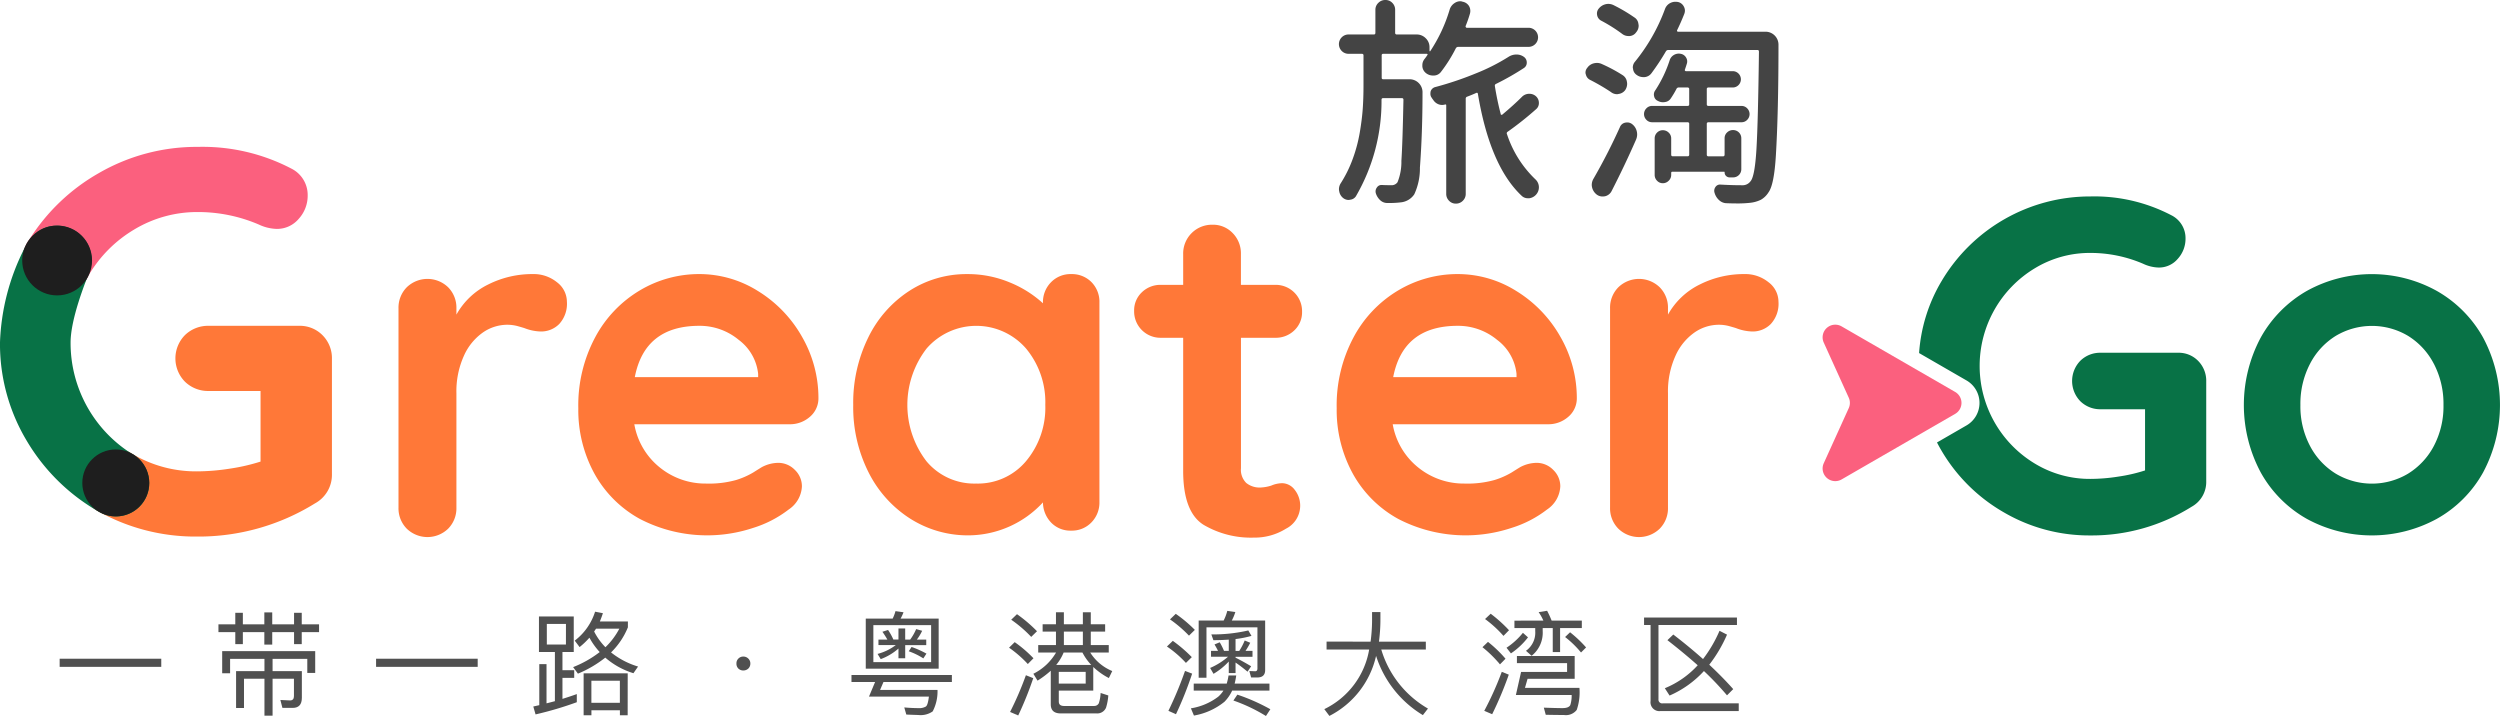 <svg xmlns="http://www.w3.org/2000/svg" width="260" height="74.467" viewBox="0 0 260 74.467">
  <g id="Group_929" data-name="Group 929" transform="translate(-505.186 -217.131)">
    <g id="Group_926" data-name="Group 926" transform="translate(644.434 217.131)">
      <path id="Path_2909" data-name="Path 2909" d="M661.043,225.215a.14.14,0,0,0,.158.158h2.777a1.349,1.349,0,0,1,1.31,1.31q0,4.267-.271,7.88a6.354,6.354,0,0,1-.587,2.777,1.909,1.909,0,0,1-1.4.836,9.385,9.385,0,0,1-1.265.067h-.135a1.062,1.062,0,0,1-.746-.293,1.655,1.655,0,0,1-.452-.722.671.671,0,0,1,.113-.6.563.563,0,0,1,.52-.258q.406.022.948.022a.743.743,0,0,0,.678-.316,5.654,5.654,0,0,0,.4-2.213q.123-1.85.213-6.345c0-.12-.052-.18-.157-.18h-1.965c-.106,0-.158.06-.158.18a19.633,19.633,0,0,1-2.664,10.025.809.809,0,0,1-.633.361.255.255,0,0,1-.113.023.933.933,0,0,1-.61-.226,1.126,1.126,0,0,1-.383-.7.715.715,0,0,1-.023-.18,1.143,1.143,0,0,1,.158-.588,12.949,12.949,0,0,0,1.265-2.551,15.554,15.554,0,0,0,.735-2.732q.236-1.377.315-2.5t.079-2.427v-3.139c0-.1-.061-.158-.181-.158H657.61a.98.98,0,0,1-.722-.293,1.007,1.007,0,0,1,0-1.423.984.984,0,0,1,.722-.293h2.619c.106,0,.158-.06.158-.181v-2.393a.977.977,0,0,1,.305-.712,1,1,0,0,1,.734-.3.965.965,0,0,1,.722.3.994.994,0,0,1,.293.712v2.393a.16.16,0,0,0,.181.181h2.055a1.3,1.3,0,0,1,.937.384,1.274,1.274,0,0,1,.4.948v.361a.053.053,0,0,0,.034.057c.023.007.04,0,.056-.034a16.057,16.057,0,0,0,2.01-4.313,1.227,1.227,0,0,1,.52-.677,1.036,1.036,0,0,1,.587-.181.62.62,0,0,1,.226.045.993.993,0,0,1,.677.452,1.038,1.038,0,0,1,.136.5,1.134,1.134,0,0,1-.046.315q-.2.677-.452,1.288a.2.2,0,0,0,.035.1.1.1,0,0,0,.078.057h6.436a.993.993,0,0,1,0,1.987h-7.316a.276.276,0,0,0-.248.158,15.223,15.223,0,0,1-1.536,2.439.937.937,0,0,1-.745.384h-.068a1.164,1.164,0,0,1-.745-.248.992.992,0,0,1-.383-.7v-.135a1.016,1.016,0,0,1,.225-.633q.159-.2.293-.407a.074.074,0,0,0,.023-.09.093.093,0,0,0-.09-.045H661.2a.14.14,0,0,0-.158.158ZM675.63,227.2a1.066,1.066,0,0,1,.723-.315h.045a1.017,1.017,0,0,1,.677.248.923.923,0,0,1,.316.7.816.816,0,0,1-.293.655,33.741,33.741,0,0,1-2.958,2.348.181.181,0,0,0-.068.248,11.4,11.4,0,0,0,2.958,4.7,1.131,1.131,0,0,1,.113,1.536,1.154,1.154,0,0,1-.745.429h-.158a.908.908,0,0,1-.633-.248q-3.3-3.093-4.561-10.612c-.016-.1-.075-.136-.18-.091q-.339.159-.926.384a.209.209,0,0,0-.158.225v9.89a.976.976,0,0,1-.3.712.991.991,0,0,1-.723.3.956.956,0,0,1-.712-.3.994.994,0,0,1-.293-.712v-9.212c0-.075-.038-.1-.112-.09a1.018,1.018,0,0,1-.7-.023,1.126,1.126,0,0,1-.542-.452,1.985,1.985,0,0,1-.158-.225.661.661,0,0,1-.135-.406,1.477,1.477,0,0,1,.023-.249.681.681,0,0,1,.474-.452,33.994,33.994,0,0,0,4.144-1.389,20.709,20.709,0,0,0,3.51-1.772,1.489,1.489,0,0,1,.8-.225,1.282,1.282,0,0,1,.779.248.707.707,0,0,1,.293.587.648.648,0,0,1-.293.565,27.625,27.625,0,0,1-2.891,1.648.2.2,0,0,0-.135.226,29.646,29.646,0,0,0,.61,2.913.07.07,0,0,0,.057.079.156.156,0,0,0,.1-.011Q674.795,228.037,675.63,227.2Z" transform="translate(-656.594 -217.131)" fill="#444"/>
      <path id="Path_2910" data-name="Path 2910" d="M688.333,224.959a.973.973,0,0,1,.452.7,1.091,1.091,0,0,1,.023.2,1.2,1.2,0,0,1-.2.655,1.016,1.016,0,0,1-.7.406.49.49,0,0,1-.158.023,1.015,1.015,0,0,1-.633-.226,20.779,20.779,0,0,0-2.168-1.265.814.814,0,0,1-.429-.542.581.581,0,0,1-.045-.226.749.749,0,0,1,.18-.474,1.154,1.154,0,0,1,.678-.475,1.424,1.424,0,0,1,.338-.045,1.192,1.192,0,0,1,.5.113A16.085,16.085,0,0,1,688.333,224.959Zm-1.151,12.081a1.034,1.034,0,0,1-.678.519,1.678,1.678,0,0,1-.27.023,1,1,0,0,1-.565-.181,1.322,1.322,0,0,1-.542-1.015,1.277,1.277,0,0,1,.157-.61,60.842,60.842,0,0,0,2.777-5.42.751.751,0,0,1,.543-.452,1.163,1.163,0,0,1,.225-.023.82.82,0,0,1,.475.158,1.322,1.322,0,0,1,.5.746,1.437,1.437,0,0,1,.045.338,1.4,1.4,0,0,1-.113.542Q688.559,234.353,687.181,237.04Zm2.371-18.087a.905.905,0,0,1,.429.7.69.69,0,0,1,.023.158,1.018,1.018,0,0,1-.248.678.905.905,0,0,1-.678.406h-.135a1.045,1.045,0,0,1-.655-.226,16.632,16.632,0,0,0-2.146-1.355.812.812,0,0,1-.452-.565,1.06,1.06,0,0,1-.022-.2.777.777,0,0,1,.18-.5,1.3,1.3,0,0,1,.678-.452,1.169,1.169,0,0,1,.316-.045,1.238,1.238,0,0,1,.519.113A16.943,16.943,0,0,1,689.552,218.953Zm13.661,1.491a1.35,1.35,0,0,1,1.333,1.332q0,7.023-.271,11.538-.182,3.049-.768,3.839a2.247,2.247,0,0,1-.79.768,3.361,3.361,0,0,1-1.106.316,11.823,11.823,0,0,1-1.468.067q-.429,0-.971-.022a1.16,1.16,0,0,1-.779-.3,1.592,1.592,0,0,1-.486-.757.671.671,0,0,1,.079-.622.562.562,0,0,1,.531-.259q1.22.069,2.236.068a1.014,1.014,0,0,0,.88-.407q.451-.5.621-3.342t.26-10.139c0-.12-.053-.18-.158-.18H693.1a.293.293,0,0,0-.271.158,24.233,24.233,0,0,1-1.491,2.258.986.986,0,0,1-.722.407h-.135a1.146,1.146,0,0,1-.678-.225.851.851,0,0,1-.383-.656.352.352,0,0,1-.023-.112.925.925,0,0,1,.226-.61,19.126,19.126,0,0,0,3.116-5.465,1.125,1.125,0,0,1,.542-.632,1.193,1.193,0,0,1,.542-.136,1.688,1.688,0,0,1,.271.023.9.9,0,0,1,.61.475.879.879,0,0,1,.113.429.963.963,0,0,1-.068.338q-.339.859-.745,1.694a.115.115,0,0,0,.011.113.117.117,0,0,0,.1.045Zm-4.267,14.631c0-.045-.016-.067-.045-.067h-5.4c-.076,0-.113.045-.113.135v.2a.82.82,0,0,1-.26.6.835.835,0,0,1-.61.259.8.8,0,0,1-.6-.259.837.837,0,0,1-.248-.6v-3.794a.829.829,0,0,1,.248-.61.819.819,0,0,1,.6-.248.857.857,0,0,1,.61.248.812.812,0,0,1,.26.61v1.671c0,.121.052.181.158.181h1.535a.16.16,0,0,0,.181-.181V230.04a.16.16,0,0,0-.181-.18H691.4a.8.8,0,0,1-.587-.248.845.845,0,0,1,0-1.2.8.8,0,0,1,.587-.249h3.681c.12,0,.181-.052.181-.157v-1.581a.16.16,0,0,0-.181-.18h-.9a.248.248,0,0,0-.248.157,9.308,9.308,0,0,1-.565.949.839.839,0,0,1-.61.407,1.178,1.178,0,0,1-.225.022,1.071,1.071,0,0,1-.52-.135.651.651,0,0,1-.4-.486.723.723,0,0,1,.124-.621,13.012,13.012,0,0,0,1.491-3.116.978.978,0,0,1,.452-.565,1.022,1.022,0,0,1,.5-.136,1.081,1.081,0,0,1,.2.023.792.792,0,0,1,.553.383.751.751,0,0,1,.08.655q-.091.294-.2.61a.1.1,0,0,0,.01.1.111.111,0,0,0,.1.057h4.855a.832.832,0,0,1,.61.248.845.845,0,0,1,0,1.2.829.829,0,0,1-.61.249h-2.506a.159.159,0,0,0-.181.18v1.581c0,.1.06.157.181.157h3.432a.805.805,0,0,1,.587.249.845.845,0,0,1,0,1.2.8.8,0,0,1-.587.248h-3.432a.16.16,0,0,0-.181.18v3.184a.16.16,0,0,0,.181.181h1.513c.1,0,.158-.06.158-.181v-1.693a.808.808,0,0,1,.259-.61.866.866,0,0,1,.621-.248.848.848,0,0,1,.858.858v3.206a.848.848,0,0,1-.858.858h-.361a.519.519,0,0,1-.361-.146A.49.49,0,0,1,698.946,235.075Z" transform="translate(-658.833 -217.147)" fill="#444"/>
    </g>
    <path id="Path_2911" data-name="Path 2911" d="M566.734,248.977a2.547,2.547,0,0,1,1.028,2.007,3.111,3.111,0,0,1-.8,2.334,2.648,2.648,0,0,1-1.907.778,4.992,4.992,0,0,1-1.706-.351c-.1-.033-.326-.1-.678-.2a4.105,4.105,0,0,0-1.13-.15,4.465,4.465,0,0,0-2.509.8,5.869,5.869,0,0,0-1.983,2.434,8.963,8.963,0,0,0-.777,3.89v11.894a3.01,3.01,0,0,1-.853,2.183,3.092,3.092,0,0,1-4.317,0,3.009,3.009,0,0,1-.853-2.183V251.688a3.014,3.014,0,0,1,.853-2.184,3.094,3.094,0,0,1,4.317,0,3.015,3.015,0,0,1,.853,2.184v.652a7.608,7.608,0,0,1,3.312-3.137,10.186,10.186,0,0,1,4.618-1.079A3.846,3.846,0,0,1,566.734,248.977Z" transform="translate(-3.619 -2.489)" fill="#ff7838"/>
    <path id="Path_2912" data-name="Path 2912" d="M594.621,263.007a3.112,3.112,0,0,1-2.056.735H576.407a7.38,7.38,0,0,0,2.694,4.529,7.521,7.521,0,0,0,4.748,1.64,10.512,10.512,0,0,0,3.134-.367,8.206,8.206,0,0,0,1.787-.783c.441-.278.741-.465.906-.564a3.733,3.733,0,0,1,1.664-.441,2.4,2.4,0,0,1,1.763.734,2.352,2.352,0,0,1,.734,1.714,3.058,3.058,0,0,1-1.37,2.4,11.692,11.692,0,0,1-3.672,1.908,15.178,15.178,0,0,1-11.823-.93,11.96,11.96,0,0,1-4.724-4.724,13.775,13.775,0,0,1-1.666-6.781,15.012,15.012,0,0,1,1.763-7.393,12.522,12.522,0,0,1,4.651-4.871,12.018,12.018,0,0,1,6.169-1.689,11.442,11.442,0,0,1,6.1,1.762,13.183,13.183,0,0,1,4.577,4.749,12.77,12.77,0,0,1,1.714,6.463A2.514,2.514,0,0,1,594.621,263.007Zm-18.164-4.162h12.828V258.5a5.067,5.067,0,0,0-2.008-3.525,6.353,6.353,0,0,0-4.113-1.47Q577.485,253.509,576.457,258.846Z" transform="translate(-5.252 -2.489)" fill="#ff7838"/>
    <path id="Path_2913" data-name="Path 2913" d="M626.444,248.956a2.915,2.915,0,0,1,.832,2.154v20.71a2.934,2.934,0,0,1-.832,2.129,2.808,2.808,0,0,1-2.105.857,2.768,2.768,0,0,1-2.08-.832,3.074,3.074,0,0,1-.857-2.105,10.613,10.613,0,0,1-7.687,3.427,11.182,11.182,0,0,1-6.12-1.738,12.18,12.18,0,0,1-4.334-4.822,15.054,15.054,0,0,1-1.591-7,15.379,15.379,0,0,1,1.567-7.025,12.041,12.041,0,0,1,4.283-4.848,10.915,10.915,0,0,1,6-1.737,11.338,11.338,0,0,1,4.406.857,11.56,11.56,0,0,1,3.476,2.178v-.049a2.934,2.934,0,0,1,.831-2.129,2.814,2.814,0,0,1,2.106-.857A2.855,2.855,0,0,1,626.444,248.956Zm-6.806,18.629a8.638,8.638,0,0,0,2.008-5.851,8.731,8.731,0,0,0-2.008-5.875,6.85,6.85,0,0,0-10.331,0,9.614,9.614,0,0,0-.024,11.726,6.465,6.465,0,0,0,5.166,2.325A6.534,6.534,0,0,0,619.638,267.585Z" transform="translate(-7.749 -2.489)" fill="#ff7838"/>
    <path id="Path_2914" data-name="Path 2914" d="M650.125,270.1a2.645,2.645,0,0,1,.577,1.777,2.677,2.677,0,0,1-1.478,2.279,6.134,6.134,0,0,1-3.329.926,9.7,9.7,0,0,1-5.232-1.327q-2.13-1.326-2.128-5.632V254.3h-2.3a2.739,2.739,0,0,1-2.8-2.8,2.577,2.577,0,0,1,.8-1.928,2.765,2.765,0,0,1,2-.776h2.3v-3.2a2.993,2.993,0,0,1,3.054-3.054,2.815,2.815,0,0,1,2.1.876,3,3,0,0,1,.852,2.178v3.2H648.1a2.739,2.739,0,0,1,2.8,2.8,2.575,2.575,0,0,1-.8,1.928,2.763,2.763,0,0,1-2,.776h-3.555V267.87a1.914,1.914,0,0,0,.551,1.528,2.218,2.218,0,0,0,1.5.475,4.275,4.275,0,0,0,1.1-.2,3,3,0,0,1,1.151-.25A1.666,1.666,0,0,1,650.125,270.1Z" transform="translate(-10.299 -2.04)" fill="#ff7838"/>
    <path id="Path_2915" data-name="Path 2915" d="M680.382,263.007a3.114,3.114,0,0,1-2.056.735H662.168a7.383,7.383,0,0,0,2.693,4.529,7.521,7.521,0,0,0,4.749,1.64,10.5,10.5,0,0,0,3.133-.367,8.187,8.187,0,0,0,1.787-.783q.661-.417.906-.564a3.736,3.736,0,0,1,1.665-.441,2.4,2.4,0,0,1,1.762.734,2.348,2.348,0,0,1,.734,1.714,3.058,3.058,0,0,1-1.37,2.4,11.692,11.692,0,0,1-3.672,1.908,15.176,15.176,0,0,1-11.823-.93,11.956,11.956,0,0,1-4.725-4.724,13.774,13.774,0,0,1-1.665-6.781,15.013,15.013,0,0,1,1.763-7.393,12.516,12.516,0,0,1,4.651-4.871,12.015,12.015,0,0,1,6.168-1.689,11.441,11.441,0,0,1,6.1,1.762,13.176,13.176,0,0,1,4.577,4.749,12.771,12.771,0,0,1,1.714,6.463A2.514,2.514,0,0,1,680.382,263.007Zm-18.165-4.162h12.828V258.5a5.064,5.064,0,0,0-2.008-3.525,6.354,6.354,0,0,0-4.113-1.47Q663.246,253.509,662.217,258.846Z" transform="translate(-12.14 -2.489)" fill="#ff7838"/>
    <path id="Path_2916" data-name="Path 2916" d="M703.74,248.977a2.542,2.542,0,0,1,1.029,2.007,3.111,3.111,0,0,1-.8,2.334,2.645,2.645,0,0,1-1.907.778,5,5,0,0,1-1.707-.351q-.149-.05-.678-.2a4.091,4.091,0,0,0-1.128-.15,4.461,4.461,0,0,0-2.509.8,5.864,5.864,0,0,0-1.984,2.434,8.964,8.964,0,0,0-.778,3.89v11.894a3.005,3.005,0,0,1-.853,2.183,3.09,3.09,0,0,1-4.316,0,3,3,0,0,1-.854-2.183V251.688a3.007,3.007,0,0,1,.854-2.184,3.093,3.093,0,0,1,4.316,0,3.01,3.01,0,0,1,.853,2.184v.652a7.612,7.612,0,0,1,3.314-3.137,10.183,10.183,0,0,1,4.618-1.079A3.84,3.84,0,0,1,703.74,248.977Z" transform="translate(-14.622 -2.489)" fill="#ff7838"/>
    <path id="Path_2917" data-name="Path 2917" d="M783.8,268.767a12.459,12.459,0,0,1-4.823,4.823,14.131,14.131,0,0,1-13.489,0,12.5,12.5,0,0,1-4.8-4.823,14.886,14.886,0,0,1,0-14.051,12.687,12.687,0,0,1,4.8-4.848,13.954,13.954,0,0,1,13.489,0,12.642,12.642,0,0,1,4.823,4.848,14.886,14.886,0,0,1,0,14.051Zm-5.116-11.31a7.4,7.4,0,0,0-2.694-2.913,7.336,7.336,0,0,0-7.491,0,7.381,7.381,0,0,0-2.692,2.913,8.976,8.976,0,0,0-1,4.285,8.821,8.821,0,0,0,1,4.259,7.413,7.413,0,0,0,2.692,2.889,7.336,7.336,0,0,0,7.491,0A7.43,7.43,0,0,0,778.687,266a8.842,8.842,0,0,0,1-4.259A9,9,0,0,0,778.687,257.457Z" transform="translate(-20.379 -2.49)" fill="#087246"/>
    <path id="Path_2918" data-name="Path 2918" d="M725.075,260.841l-11.809-6.818a1.316,1.316,0,0,0-1.857,1.684l2.6,5.731a1.318,1.318,0,0,1,0,1.087l-2.6,5.731a1.316,1.316,0,0,0,1.857,1.684l11.809-6.818A1.317,1.317,0,0,0,725.075,260.841Z" transform="translate(-16.553 -2.948)" fill="#fb607e"/>
    <g id="Group_927" data-name="Group 927" transform="translate(505.186 232.407)">
      <path id="Path_2919" data-name="Path 2919" d="M539.463,254.963a3.3,3.3,0,0,0-2.456-.988h-9.37a3.445,3.445,0,0,0-2.484.96,3.449,3.449,0,0,0,0,4.857,3.441,3.441,0,0,0,2.484.96h5.371v7.343a20.072,20.072,0,0,1-3.2.735,22.481,22.481,0,0,1-3.428.282,12.941,12.941,0,0,1-6.7-1.811l0,0-.041-.023h0a3.509,3.509,0,0,0-5.422,2.9,3.443,3.443,0,0,0,1.715,2.965l-.006.01a20.72,20.72,0,0,0,10.453,2.74,22.974,22.974,0,0,0,12.282-3.446,3.38,3.38,0,0,0,1.771-3.05V257.42A3.368,3.368,0,0,0,539.463,254.963Z" transform="translate(-505.911 -235.366)" fill="#ff7838"/>
      <path id="Union_4" data-name="Union 4" d="M0,11.813A3.606,3.606,0,0,1,.748,9.608,20.5,20.5,0,0,1,7.935,2.74,20.312,20.312,0,0,1,18.27,0a19.922,19.922,0,0,1,9.716,2.259A3.065,3.065,0,0,1,29.68,5.028a3.569,3.569,0,0,1-.933,2.456A2.943,2.943,0,0,1,26.46,8.53,4.628,4.628,0,0,1,24.6,8.077a16,16,0,0,0-6.327-1.3,12.692,12.692,0,0,0-6.665,1.835,13.483,13.483,0,0,0-4.684,4.7A3.622,3.622,0,0,1,0,11.813Z" transform="translate(2.319)" fill="#fb607e"/>
      <path id="Path_2921" data-name="Path 2921" d="M519.136,266.521h0a13.606,13.606,0,0,1-6.609-11.72c0-2.448,1.541-6.245,1.744-6.8a4.954,4.954,0,0,0,.455-1.724,3.623,3.623,0,0,0-3.623-3.623c-1.563,0-2.579.875-3.39,2.383a23.313,23.313,0,0,0-2.528,9.761A19.594,19.594,0,0,0,507.953,265a20.5,20.5,0,0,0,7.512,7.4l.006-.01a3.428,3.428,0,0,0,1.77.5,3.463,3.463,0,0,0,1.894-6.364Z" transform="translate(-505.186 -234.457)" fill="#087246"/>
      <circle id="Ellipse_140" data-name="Ellipse 140" cx="3.632" cy="3.632" r="3.632" transform="translate(2.309 8.182)" fill="#1e1e1e"/>
      <circle id="Ellipse_141" data-name="Ellipse 141" cx="3.482" cy="3.482" r="3.482" transform="translate(8.56 31.467)" fill="#1e1e1e"/>
    </g>
    <path id="Path_2922" data-name="Path 2922" d="M751.232,256.458a2.814,2.814,0,0,0-2.105-.856H741.1a2.93,2.93,0,0,0-2.129.832,3.014,3.014,0,0,0,0,4.21,2.934,2.934,0,0,0,2.129.832h4.6v6.364a16.824,16.824,0,0,1-2.742.636,18.912,18.912,0,0,1-2.937.245,10.991,10.991,0,0,1-5.778-1.591,11.855,11.855,0,0,1,0-20.318,11,11,0,0,1,5.778-1.592,13.867,13.867,0,0,1,5.483,1.127,4,4,0,0,0,1.616.392,2.554,2.554,0,0,0,1.983-.906,3.1,3.1,0,0,0,.807-2.129,2.655,2.655,0,0,0-1.469-2.4,17.267,17.267,0,0,0-8.421-1.959,17.952,17.952,0,0,0-15.472,8.789,16.867,16.867,0,0,0-2.347,7.5l4.938,2.851a2.7,2.7,0,0,1,0,4.67l-3.076,1.776c.154.3.313.591.485.881a17.773,17.773,0,0,0,6.512,6.414,17.6,17.6,0,0,0,8.96,2.375,19.534,19.534,0,0,0,10.526-2.986,2.938,2.938,0,0,0,1.517-2.644v-10.38A2.939,2.939,0,0,0,751.232,256.458Z" transform="translate(-17.429 -1.784)" fill="#087246"/>
    <g id="Group_928" data-name="Group 928" transform="translate(511.39 280.653)">
      <path id="Path_2923" data-name="Path 2923" d="M522.5,291.62v.846H511.932v-.846Z" transform="translate(-511.932 -286.635)" fill="#505050"/>
      <path id="Path_2924" data-name="Path 2924" d="M531.64,287.625v-1.2h.787v1.2h2.234v-1.246h.822v1.246h2.269v-1.2h.8v1.2h1.8v.811h-1.8v1.246h-.8v-1.246h-2.269v1.293h-.822v-1.293h-2.234v1.246h-.787v-1.246h-1.752v-.811Zm8.311,5.055h-.823v-1.469h-3.61v1.281h3.045v2.775c0,.693-.317,1.046-.952,1.046h-1.07l-.212-.823,1.011.047c.259,0,.4-.153.4-.447v-1.81h-2.222v3.844h-.845v-3.844h-2.128v3.045h-.823v-3.832h2.951v-1.281H531.1v1.5h-.823v-2.3h9.675Z" transform="translate(-513.374 -286.214)" fill="#505050"/>
      <path id="Path_2925" data-name="Path 2925" d="M558.282,291.62v.846H547.714v-.846Z" transform="translate(-514.806 -286.635)" fill="#505050"/>
      <path id="Path_2926" data-name="Path 2926" d="M569.7,286.8v3.691h-1.175v1.893h1.222v.8h-1.222v2.186c.517-.165,1.023-.328,1.493-.5v.846a36.01,36.01,0,0,1-4.29,1.269l-.235-.822.623-.141v-4.268h.752v4.08c.294-.071.588-.154.871-.224v-5.113h-1.658V286.8Zm-.811.775H566.9v2.139h1.986Zm3.843-1.117c-.093.293-.2.576-.317.858h2.916v.612a7.683,7.683,0,0,1-1.752,2.609,8.292,8.292,0,0,0,2.81,1.47l-.482.693a8.017,8.017,0,0,1-2.927-1.622,11.856,11.856,0,0,1-2.845,1.669l-.5-.681A11.185,11.185,0,0,0,572.4,290.5a7.413,7.413,0,0,1-1.07-1.494,7.984,7.984,0,0,1-1.022.976l-.506-.67a6.065,6.065,0,0,0,2.116-3.01Zm2.575,10.615H574.5v-.518h-2.962v.518h-.811v-4.361h4.585Zm-.811-1.293v-2.3h-2.962v2.3Zm-1.5-5.784a7.522,7.522,0,0,0,1.446-1.928h-2.422c-.07.094-.129.2-.2.293A6.577,6.577,0,0,0,572.991,289.994Z" transform="translate(-516.234 -286.208)" fill="#505050"/>
      <path id="Path_2927" data-name="Path 2927" d="M589.7,291.589a.689.689,0,0,1,.211.517.709.709,0,0,1-.211.518.753.753,0,0,1-.518.2.729.729,0,0,1-.517-.2.7.7,0,0,1-.2-.518.681.681,0,0,1,.2-.517.691.691,0,0,1,.517-.212A.712.712,0,0,1,589.7,291.589Z" transform="translate(-518.079 -286.616)" fill="#505050"/>
      <path id="Path_2928" data-name="Path 2928" d="M611.915,292.88v.729H604.8l-.352.823h5.972a4.5,4.5,0,0,1-.5,2.233,2.19,2.19,0,0,1-1.5.376c-.352-.012-.776-.023-1.246-.047l-.211-.74c.529.047,1.011.071,1.458.071a1.379,1.379,0,0,0,.787-.165c.141-.095.246-.447.317-1.035h-6.231l.636-1.517h-2.457v-.729Zm-6.159-5.866a4.107,4.107,0,0,0,.293-.775l.835.117a4.21,4.21,0,0,1-.305.659h3.961v5.208h-7.582v-5.208Zm4,.682h-6.007v3.843h6.007Zm-4.55,1.5a9.356,9.356,0,0,0-.517-.811l.588-.189a6.131,6.131,0,0,1,.553,1h.529v-1.152h.7V289.2h.518a5.358,5.358,0,0,0,.623-1.094l.624.177a5.077,5.077,0,0,1-.553.917h.977v.576H607.06v1.363h-.7v-1.01a5.864,5.864,0,0,1-1.846,1.1l-.329-.541a5.368,5.368,0,0,0,1.893-.917h-1.8V289.2Zm4.067,1.458-.328.5a6.978,6.978,0,0,0-1.517-.74l.294-.447A9.3,9.3,0,0,1,609.27,290.659Z" transform="translate(-519.123 -286.203)" fill="#505050"/>
      <path id="Path_2929" data-name="Path 2929" d="M621.831,291.15l-.588.6a11.933,11.933,0,0,0-1.952-1.7l.588-.576A13.053,13.053,0,0,1,621.831,291.15Zm-.023,2.069a34.977,34.977,0,0,1-1.563,3.879l-.847-.364a33.256,33.256,0,0,0,1.646-3.82Zm.388-4.878-.6.588a12.982,12.982,0,0,0-2.08-1.787l.6-.576A14.865,14.865,0,0,1,622.2,288.341Zm1.974-.729v-1.246h.823v1.246h1.975v-1.246h.823v1.246h1.493v.764h-1.493v1.4h1.869v.776h-1.928a4.9,4.9,0,0,0,2.292,1.928l-.352.728a6.968,6.968,0,0,1-1.622-1.151v2.456h-3.585v1.129c0,.305.164.458.516.47h3.163a.527.527,0,0,0,.482-.282,3.9,3.9,0,0,0,.188-1.07l.8.258a5.7,5.7,0,0,1-.235,1.269.994.994,0,0,1-.988.6h-3.715c-.705,0-1.046-.317-1.046-.952v-3.491a9.6,9.6,0,0,1-1.375,1.034l-.435-.716a5.634,5.634,0,0,0,2.362-2.21h-1.857v-.776h1.845v-1.4h-1.387v-.764Zm3.669,4.232a5.679,5.679,0,0,1-.918-1.293H624.97a5.039,5.039,0,0,1-.776,1.293Zm-.577,1.94v-1.222h-2.8v1.222Zm-.293-4.009v-1.4h-1.975v1.4Z" transform="translate(-520.554 -286.213)" fill="#505050"/>
      <path id="Path_2930" data-name="Path 2930" d="M639.732,291.021l-.612.6a11.215,11.215,0,0,0-1.975-1.705l.612-.588A14.774,14.774,0,0,1,639.732,291.021Zm.035,1.716a37.206,37.206,0,0,1-1.681,4.22l-.788-.352a38.539,38.539,0,0,0,1.729-4.15Zm.282-4.55-.612.6a12.772,12.772,0,0,0-1.974-1.692l.6-.577A14.094,14.094,0,0,1,640.049,288.188Zm3.315,5.584a6.137,6.137,0,0,0,.188-.846h.8a7.625,7.625,0,0,1-.164.846h3.62v.728h-3.879a4.091,4.091,0,0,1-.8,1.163,6.892,6.892,0,0,1-3.175,1.435l-.317-.752a6.32,6.32,0,0,0,2.845-1.211,3.041,3.041,0,0,0,.541-.635h-3.092v-.728Zm.894-7.441a4.847,4.847,0,0,1-.365.881h3.467v5.161c0,.5-.27.764-.81.764H645.9l-.188-.67.611.023c.153,0,.234-.1.234-.293v-4.278h-5.3v5.242h-.811v-5.949h2.6a4.938,4.938,0,0,0,.376-1Zm1.68,2.48a10.4,10.4,0,0,1-1.657.329v1.234h.387a6.439,6.439,0,0,0,.565-1.082l.576.235a7.36,7.36,0,0,1-.493.846h.728v.611h-1.763v.095c.529.258,1.07.564,1.622.893l-.376.565a15.452,15.452,0,0,0-1.246-.953v1.094h-.705v-1.2a7.066,7.066,0,0,1-1.586,1.281l-.353-.612a7.094,7.094,0,0,0,1.858-1.164H641.73v-.611h.728c-.117-.246-.246-.47-.364-.67l.541-.224a7.106,7.106,0,0,1,.447.894h.494V289.2c-.5.035-1.035.058-1.6.058l-.212-.6a16.354,16.354,0,0,0,3.844-.412Zm1.964,7.629-.459.705a17.1,17.1,0,0,0-3.385-1.61l.411-.612A19.965,19.965,0,0,1,647.9,296.44Z" transform="translate(-521.988 -286.201)" fill="#505050"/>
      <path id="Path_2931" data-name="Path 2931" d="M659.755,289.421a17.51,17.51,0,0,0,.154-2.128v-.952h.869v.764a17.987,17.987,0,0,1-.153,2.316H665.5v.822h-4.633a10.565,10.565,0,0,0,4.855,6.137l-.529.681a11.14,11.14,0,0,1-4.867-6.16,9.3,9.3,0,0,1-4.855,6.243l-.529-.706a8.456,8.456,0,0,0,4.666-6.2h-4.431v-.822Z" transform="translate(-523.418 -286.211)" fill="#505050"/>
      <path id="Path_2932" data-name="Path 2932" d="M675.223,291.185l-.576.588a12.546,12.546,0,0,0-1.822-1.787l.576-.553A13.055,13.055,0,0,1,675.223,291.185Zm.341,1.657a37.514,37.514,0,0,1-1.728,4.114l-.823-.352a32.861,32.861,0,0,0,1.822-4.055Zm.023-4.62-.576.588a11.976,11.976,0,0,0-1.916-1.752l.587-.552A14.594,14.594,0,0,1,675.587,288.222Zm1.975.74a7.553,7.553,0,0,1-1.775,1.669l-.459-.588a7.455,7.455,0,0,0,1.705-1.552Zm1.6-1.74a5.269,5.269,0,0,0-.494-.881l.882-.142a10.768,10.768,0,0,1,.471,1.023h3.138V288H680.9v2.492h-.764V288h-1.046v.317a3.053,3.053,0,0,1-1.152,2.563l-.588-.518a2.313,2.313,0,0,0,.964-2.045V288h-2.163v-.776Zm-1.916,6.994h5.666a5.609,5.609,0,0,1-.282,2.293,1.423,1.423,0,0,1-1.329.529c-.658,0-1.28-.012-1.893-.023l-.2-.741c.7.024,1.351.048,1.952.048.422,0,.693-.107.8-.317a3.172,3.172,0,0,0,.142-1.047h-5.8l.541-2.4h4.784v-.917H676.41v-.74h6.007v2.375h-4.9Zm6.36-4.208-.53.53a10.3,10.3,0,0,0-1.656-1.61l.517-.494A12.852,12.852,0,0,1,683.6,290.008Z" transform="translate(-524.854 -286.2)" fill="#505050"/>
      <path id="Path_2933" data-name="Path 2933" d="M700.762,286.967v.776H692.6v7.712a.389.389,0,0,0,.447.434h7.9v.8h-8.124a.923.923,0,0,1-1.046-1.047v-7.9H691.1v-.776Zm-1.034,1.775a14.357,14.357,0,0,1-1.846,3.127c.917.858,1.751,1.705,2.492,2.539l-.647.647a31.108,31.108,0,0,0-2.4-2.527,10.575,10.575,0,0,1-3.573,2.551l-.494-.764a9.506,9.506,0,0,0,3.42-2.387c-.952-.846-2-1.716-3.151-2.61l.612-.587c1.1.846,2.139,1.7,3.091,2.55a13.689,13.689,0,0,0,1.716-2.938Z" transform="translate(-526.322 -286.262)" fill="#505050"/>
    </g>
  </g>
</svg>
